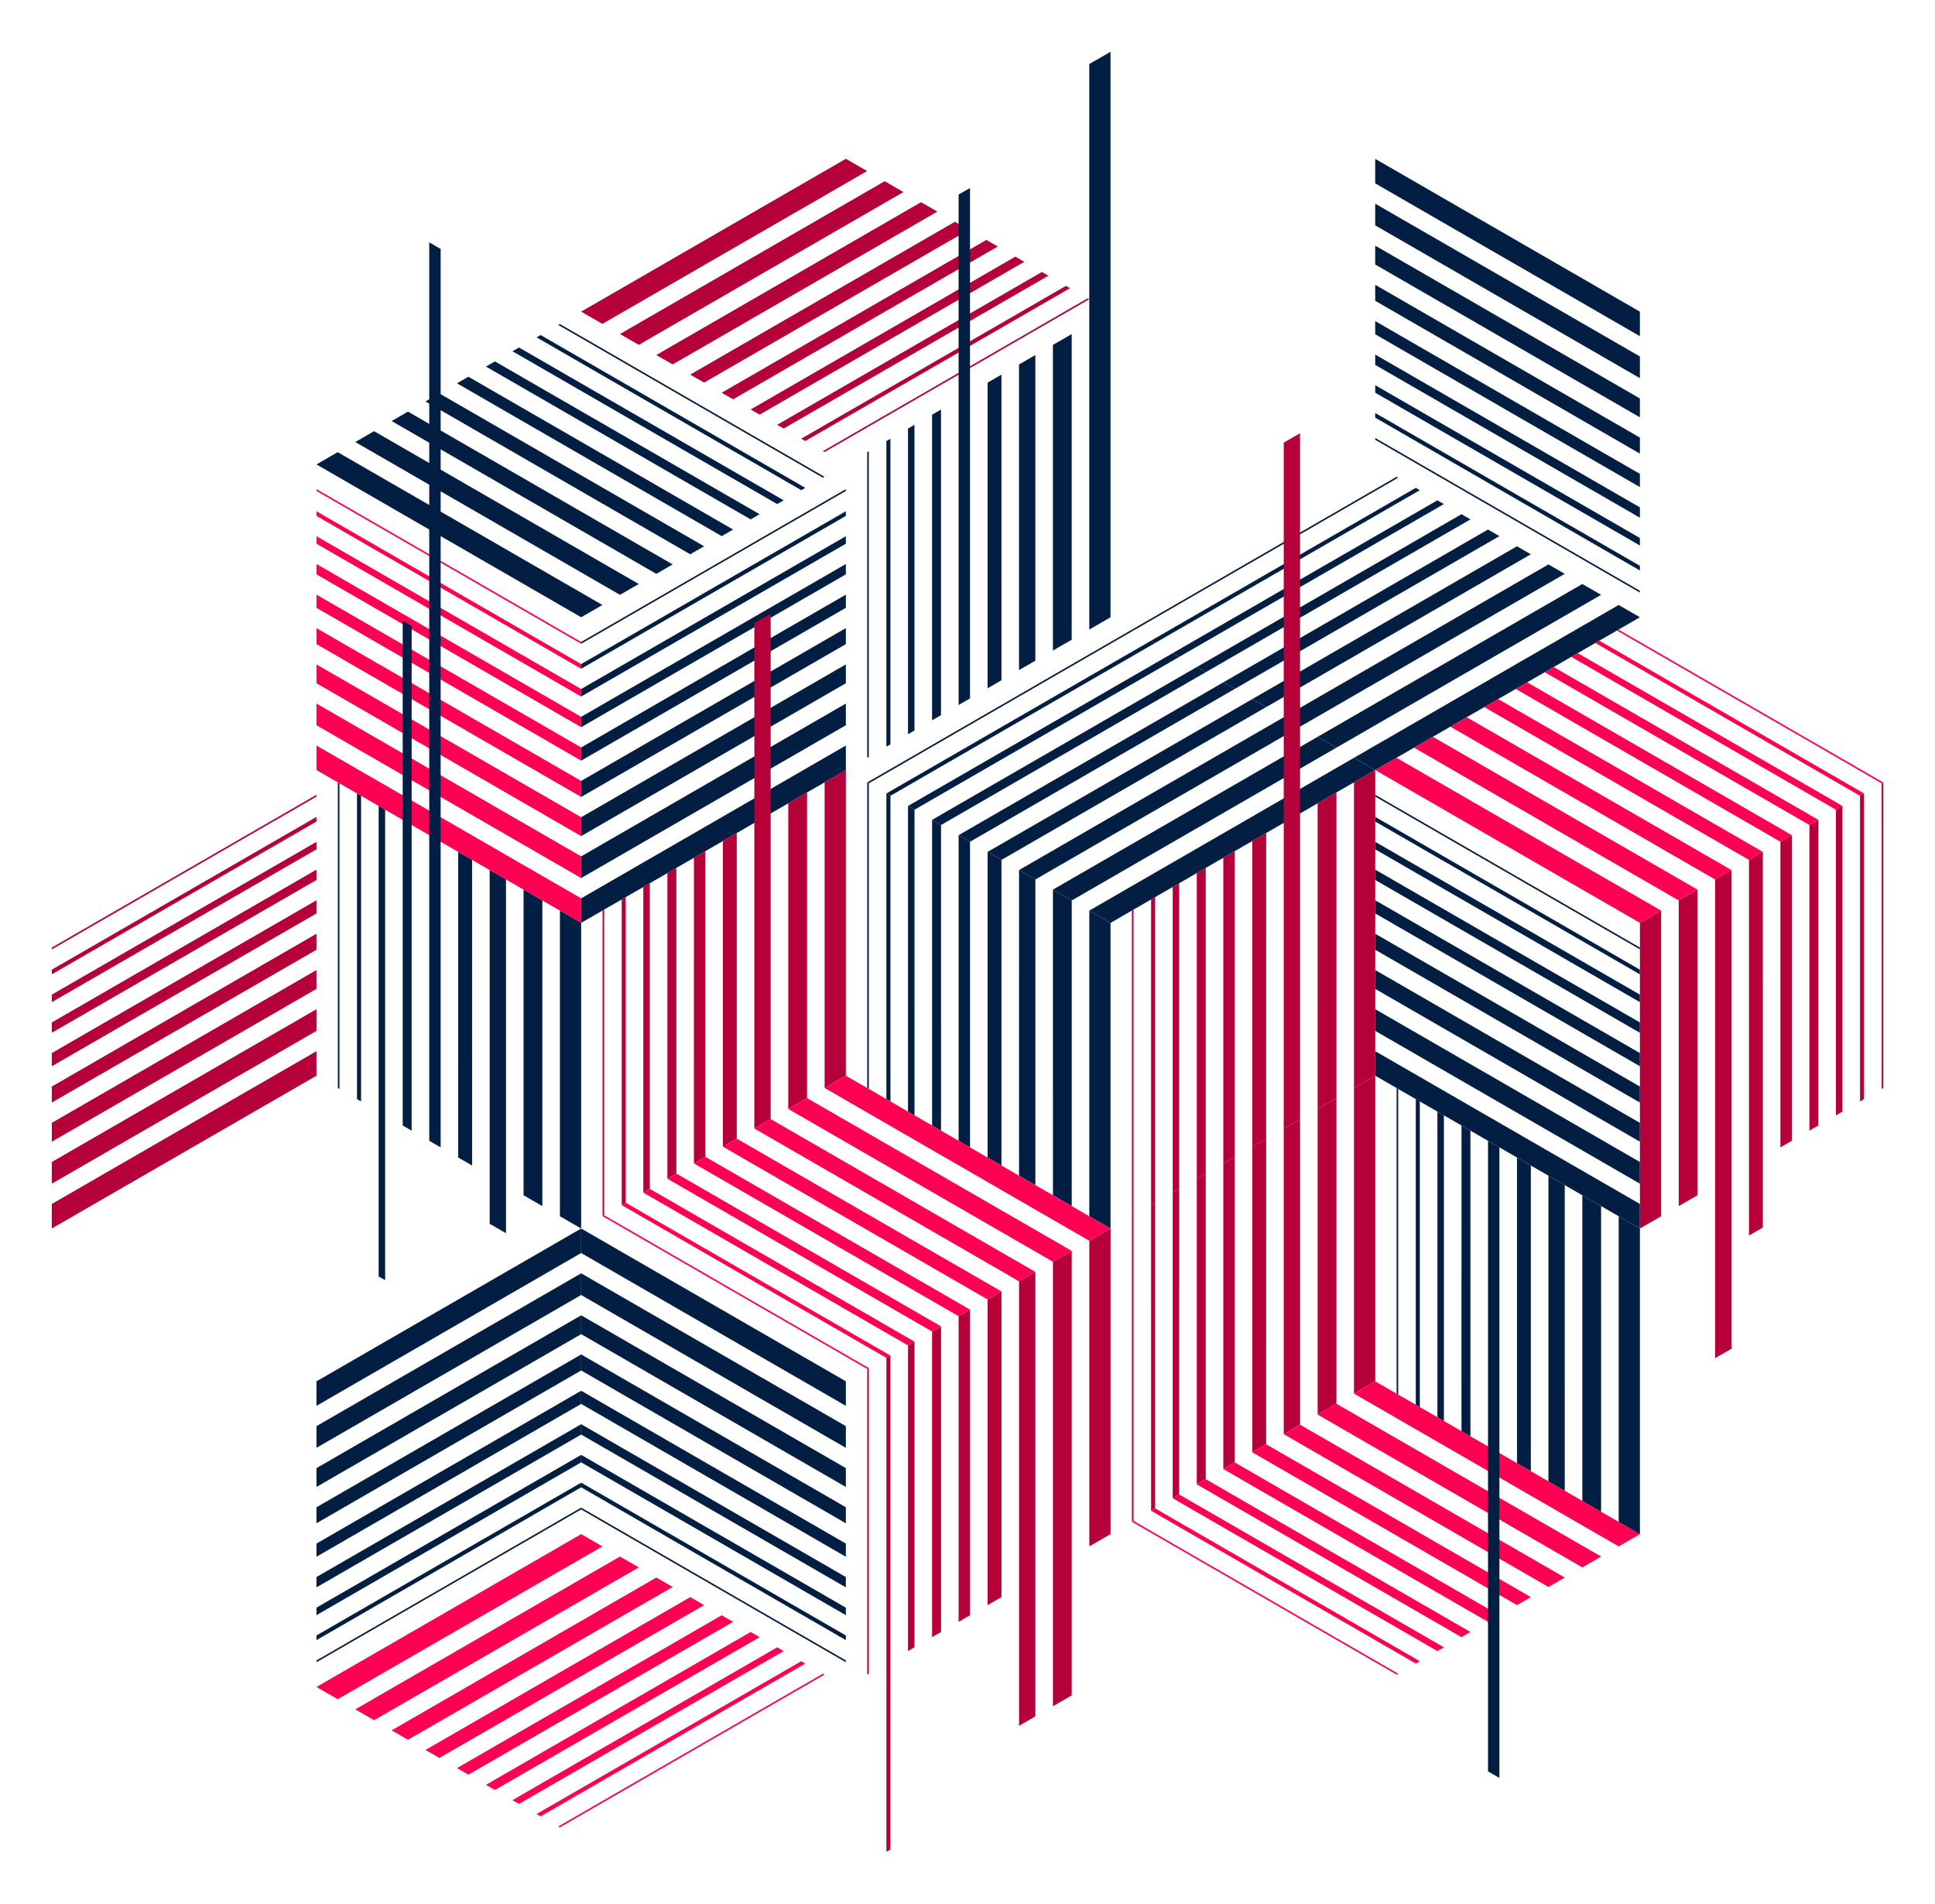 <?xml version="1.0" encoding="UTF-8" standalone="no"?>
<svg
   xmlns:dc="http://purl.org/dc/elements/1.1/"
   xmlns:cc="http://creativecommons.org/ns#"
   xmlns:rdf="http://www.w3.org/1999/02/22-rdf-syntax-ns#"
   xmlns:svg="http://www.w3.org/2000/svg"
   xmlns="http://www.w3.org/2000/svg"
   xmlns:sodipodi="http://sodipodi.sourceforge.net/DTD/sodipodi-0.dtd"
   xmlns:inkscape="http://www.inkscape.org/namespaces/inkscape"
   version="1.1"
   id="XMLID_1_"
   x="0px"
   y="0px"
   viewBox="0 0 2118.456 2084.156"
   xml:space="preserve"
   sodipodi:docname="abstract_cubes_3.svg"
   width="560.508mm"
   height="551.433mm"
   inkscape:version="1.0.2 (e86c870879, 2021-01-15)"><defs
   id="defs2048" /><sodipodi:namedview
   pagecolor="#ffffff"
   bordercolor="#666666"
   borderopacity="1"
   objecttolerance="10"
   gridtolerance="10"
   guidetolerance="10"
   inkscape:pageopacity="0"
   inkscape:pageshadow="2"
   inkscape:window-width="1920"
   inkscape:window-height="1053"
   id="namedview2046"
   showgrid="false"
   units="mm"
   fit-margin-top="15"
   fit-margin-right="15"
   fit-margin-left="15"
   fit-margin-bottom="15"
   inkscape:pagecheckerboard="true"
   inkscape:zoom="0.24652561"
   inkscape:cx="474.74301"
   inkscape:cy="750.83589"
   inkscape:window-x="0"
   inkscape:window-y="27"
   inkscape:window-maximized="1"
   inkscape:current-layer="XMLID_1_" />
<style
   type="text/css"
   id="style2">
	.st0{fill:#FAF7F8;}
	.st1{fill:url(#SVGID_1_);}
	.st2{fill:url(#SVGID_2_);}
	.st3{fill:url(#SVGID_3_);}
	.st4{fill:#021F43;}
	.st5{fill:#B60039;}
	.st6{fill:#FF0052;}
</style>

<radialGradient
   id="SVGID_1_"
   cx="3669.521"
   cy="7864.354"
   r="737.406"
   gradientTransform="matrix(1,0,0,0.184,0,1227.629)"
   gradientUnits="userSpaceOnUse">
	<stop
   offset="0"
   style="stop-color:#B39AB0"
   id="stop6" />
	<stop
   offset="0.021"
   style="stop-color:#B69EB3"
   id="stop8" />
	<stop
   offset="0.196"
   style="stop-color:#CFBECC"
   id="stop10" />
	<stop
   offset="0.378"
   style="stop-color:#E2D7DF"
   id="stop12" />
	<stop
   offset="0.567"
   style="stop-color:#EFE9ED"
   id="stop14" />
	<stop
   offset="0.767"
   style="stop-color:#F7F4F5"
   id="stop16" />
	<stop
   offset="1"
   style="stop-color:#FAF7F8"
   id="stop18" />
</radialGradient>

<radialGradient
   id="SVGID_2_"
   cx="5537.613"
   cy="7864.354"
   r="737.406"
   gradientTransform="matrix(1,0,0,0.184,0,1227.629)"
   gradientUnits="userSpaceOnUse">
	<stop
   offset="0"
   style="stop-color:#B39AB0"
   id="stop23" />
	<stop
   offset="0.021"
   style="stop-color:#B69EB3"
   id="stop25" />
	<stop
   offset="0.196"
   style="stop-color:#CFBECC"
   id="stop27" />
	<stop
   offset="0.378"
   style="stop-color:#E2D7DF"
   id="stop29" />
	<stop
   offset="0.567"
   style="stop-color:#EFE9ED"
   id="stop31" />
	<stop
   offset="0.767"
   style="stop-color:#F7F4F5"
   id="stop33" />
	<stop
   offset="1"
   style="stop-color:#FAF7F8"
   id="stop35" />
</radialGradient>

<radialGradient
   id="SVGID_3_"
   cx="1569.4"
   cy="7864.354"
   r="737.406"
   gradientTransform="matrix(1,0,0,0.184,0,1227.629)"
   gradientUnits="userSpaceOnUse">
	<stop
   offset="0"
   style="stop-color:#B39AB0"
   id="stop40" />
	<stop
   offset="0.021"
   style="stop-color:#B69EB3"
   id="stop42" />
	<stop
   offset="0.196"
   style="stop-color:#CFBECC"
   id="stop44" />
	<stop
   offset="0.378"
   style="stop-color:#E2D7DF"
   id="stop46" />
	<stop
   offset="0.567"
   style="stop-color:#EFE9ED"
   id="stop48" />
	<stop
   offset="0.767"
   style="stop-color:#F7F4F5"
   id="stop50" />
	<stop
   offset="1"
   style="stop-color:#FAF7F8"
   id="stop52" />
</radialGradient>


<g
   id="g1483"
   transform="translate(-4611.577,-418.897)">
	<g
   id="g1021">
		<polygon
   class="st4"
   points="5562.77,1276.51 5561.04,1275.5 5850.83,1108.2 5852.56,1109.19 "
   id="polygon1003" />
		<polygon
   class="st4"
   points="5582.01,1287.61 5871.81,1120.31 5876.23,1122.87 5586.44,1290.17 "
   id="polygon1005" />
		<polygon
   class="st4"
   points="5605.68,1301.28 5895.46,1133.97 5902.58,1138.08 5612.8,1305.39 "
   id="polygon1007" />
		<polygon
   class="st4"
   points="5632.04,1316.5 5921.82,1149.18 5931.62,1154.85 5641.84,1322.15 "
   id="polygon1009" />
		<polygon
   class="st4"
   points="5661.08,1333.26 5950.86,1165.96 5963.36,1173.17 5673.58,1340.48 "
   id="polygon1011" />
		<polygon
   class="st4"
   points="5692.82,1351.58 5982.6,1184.27 5997.78,1193.04 5708,1360.35 "
   id="polygon1013" />
		<polygon
   class="st4"
   points="5727.23,1371.46 6017.03,1204.15 6034.9,1214.47 5745.12,1381.77 "
   id="polygon1015" />
		<polygon
   class="st4"
   points="5764.36,1392.88 6054.14,1225.57 6074.7,1237.45 5784.91,1404.76 "
   id="polygon1017" />
		<polygon
   class="st4"
   points="5804.15,1415.86 6093.94,1248.55 6117.19,1261.99 5827.4,1429.29 "
   id="polygon1019" />
	</g>
	<g
   id="g1041">
		<polygon
   class="st4"
   points="5852.56,1109.2 5850.83,1108.2 6140.61,940.9 6142.34,941.89 "
   id="polygon1023" />
		<polygon
   class="st4"
   points="5871.81,1120.31 6161.59,953 6166.01,955.56 5876.23,1122.87 "
   id="polygon1025" />
		<polygon
   class="st4"
   points="5895.46,1133.97 6185.25,966.67 6192.36,970.78 5902.58,1138.08 "
   id="polygon1027" />
		<polygon
   class="st4"
   points="5921.82,1149.18 6211.6,981.88 6221.41,987.54 5931.62,1154.85 "
   id="polygon1029" />
		<polygon
   class="st4"
   points="5950.86,1165.96 6240.64,998.65 6253.14,1005.86 5963.36,1173.16 "
   id="polygon1031" />
		<polygon
   class="st4"
   points="5982.6,1184.27 6272.38,1016.97 6287.56,1025.74 5997.78,1193.04 "
   id="polygon1033" />
		<polygon
   class="st4"
   points="6017.03,1204.15 6306.8,1036.85 6324.68,1047.16 6034.9,1214.47 "
   id="polygon1035" />
		<polygon
   class="st4"
   points="6054.14,1225.57 6343.92,1058.28 6364.48,1070.15 6074.7,1237.45 "
   id="polygon1037" />
		<polygon
   class="st4"
   points="6093.94,1248.55 6383.71,1081.25 6406.97,1094.68 6117.19,1261.99 "
   id="polygon1039" />
	</g>
	<g
   id="g1061">
		<polygon
   class="st4"
   points="5562.77,1276.51 5561.04,1275.5 5561.04,1610.12 5562.77,1611.12 "
   id="polygon1043" />
		<polygon
   class="st4"
   points="5582.01,1287.61 5582.02,1622.23 5586.44,1624.79 5586.44,1290.17 "
   id="polygon1045" />
		<polygon
   class="st4"
   points="5605.68,1301.28 5605.68,1635.89 5612.8,1640 5612.79,1305.39 "
   id="polygon1047" />
		<polygon
   class="st4"
   points="5632.04,1316.5 5632.03,1651.11 5641.84,1656.77 5641.84,1322.15 "
   id="polygon1049" />
		<polygon
   class="st4"
   points="5661.08,1333.26 5661.08,1667.88 5673.57,1675.09 5673.57,1340.48 "
   id="polygon1051" />
		<polygon
   class="st4"
   points="5692.82,1351.58 5692.81,1686.2 5707.99,1694.97 5708,1360.35 "
   id="polygon1053" />
		<polygon
   class="st4"
   points="5727.23,1371.46 5727.24,1706.07 5745.11,1716.39 5745.12,1381.77 "
   id="polygon1055" />
		<polygon
   class="st4"
   points="5764.36,1392.88 5764.35,1727.5 5784.91,1739.37 5784.91,1404.76 "
   id="polygon1057" />
		<polygon
   class="st4"
   points="5804.15,1415.86 5804.15,1750.48 5827.4,1763.91 5827.4,1429.29 "
   id="polygon1059" />
	</g>
	<g
   id="g1081">
		<polygon
   class="st6"
   points="5512.47,2251.31 5514.21,2252.3 5224.42,2419.61 5222.69,2418.61 "
   id="polygon1063" />
		<polygon
   class="st6"
   points="5493.23,2240.19 5203.44,2407.5 5199.02,2404.95 5488.8,2237.65 "
   id="polygon1065" />
		<polygon
   class="st6"
   points="5469.56,2226.53 5179.78,2393.84 5172.66,2389.73 5462.44,2222.43 "
   id="polygon1067" />
		<polygon
   class="st6"
   points="5443.21,2211.31 5153.42,2378.62 5143.62,2372.96 5433.4,2205.65 "
   id="polygon1069" />
		<polygon
   class="st6"
   points="5414.17,2194.55 5124.38,2361.86 5111.89,2354.65 5401.67,2187.34 "
   id="polygon1071" />
		<polygon
   class="st6"
   points="5382.43,2176.23 5092.65,2343.53 5077.46,2334.77 5367.25,2167.46 "
   id="polygon1073" />
		<polygon
   class="st6"
   points="5348.01,2156.35 5058.23,2323.65 5040.35,2313.34 5330.14,2146.03 "
   id="polygon1075" />
		<polygon
   class="st6"
   points="5310.88,2134.92 5021.11,2302.23 5000.55,2290.36 5290.33,2123.05 "
   id="polygon1077" />
		<polygon
   class="st6"
   points="5271.09,2111.95 4981.3,2279.25 4958.06,2265.82 5247.84,2098.52 "
   id="polygon1079" />
	</g>
	<g
   id="g1101">
		<polygon
   class="st5"
   points="5802.25,745.54 5803.98,746.54 5514.21,913.85 5512.46,912.85 "
   id="polygon1083" />
		<polygon
   class="st5"
   points="5783.01,734.43 5493.23,901.74 5488.8,899.18 5778.59,731.88 "
   id="polygon1085" />
		<polygon
   class="st5"
   points="5759.35,720.77 5469.56,888.07 5462.45,883.97 5752.24,716.66 "
   id="polygon1087" />
		<polygon
   class="st5"
   points="5732.99,705.55 5443.21,872.86 5433.4,867.2 5723.19,699.89 "
   id="polygon1089" />
		<polygon
   class="st5"
   points="5703.95,688.79 5414.17,856.09 5401.68,848.88 5691.46,681.57 "
   id="polygon1091" />
		<polygon
   class="st5"
   points="5672.22,670.47 5382.43,837.77 5367.25,829.01 5657.04,661.69 "
   id="polygon1093" />
		<polygon
   class="st5"
   points="5637.79,650.59 5348,817.9 5330.13,807.57 5619.92,640.26 "
   id="polygon1095" />
		<polygon
   class="st5"
   points="5600.68,629.16 5310.9,796.47 5290.33,784.6 5580.12,617.29 "
   id="polygon1097" />
		<polygon
   class="st5"
   points="5560.88,606.18 5271.09,773.49 5247.84,760.07 5537.62,592.76 "
   id="polygon1099" />
	</g>
	<g
   id="g1121">
		<polygon
   class="st6"
   points="4958.05,956.41 4958.05,954.41 5247.84,1121.72 5247.84,1123.72 "
   id="polygon1103" />
		<polygon
   class="st6"
   points="4958.05,978.63 5247.84,1145.94 5247.84,1151.05 4958.05,983.74 "
   id="polygon1105" />
		<polygon
   class="st6"
   points="4958.05,1005.96 5247.84,1173.27 5247.84,1181.47 4958.05,1014.17 "
   id="polygon1107" />
		<polygon
   class="st6"
   points="4958.05,1036.39 5247.84,1203.7 5247.84,1215.02 4958.05,1047.71 "
   id="polygon1109" />
		<polygon
   class="st6"
   points="4958.05,1069.92 5247.84,1237.23 5247.84,1251.66 4958.04,1084.35 "
   id="polygon1111" />
		<polygon
   class="st6"
   points="4958.05,1106.57 5247.84,1273.88 5247.84,1291.41 4958.04,1124.1 "
   id="polygon1113" />
		<polygon
   class="st6"
   points="4958.05,1146.32 5247.84,1313.63 5247.84,1334.27 4958.05,1166.95 "
   id="polygon1115" />
		<polygon
   class="st6"
   points="4958.05,1189.17 5247.84,1356.48 5247.84,1380.22 4958.04,1212.91 "
   id="polygon1117" />
		<polygon
   class="st6"
   points="4958.05,1235.13 5247.84,1402.44 5247.84,1429.29 4958.04,1261.98 "
   id="polygon1119" />
	</g>
	<g
   id="g1141">
		<polygon
   class="st4"
   points="6117.19,1291.03 6117.19,1289.03 6406.98,1456.33 6406.98,1458.34 "
   id="polygon1123" />
		<polygon
   class="st4"
   points="6117.19,1313.25 6406.98,1480.56 6406.98,1485.67 6117.2,1318.35 "
   id="polygon1125" />
		<polygon
   class="st4"
   points="6117.2,1340.57 6406.98,1507.88 6406.98,1516.1 6117.2,1348.79 "
   id="polygon1127" />
		<polygon
   class="st4"
   points="6117.2,1371.01 6406.98,1538.31 6406.98,1549.64 6117.19,1382.33 "
   id="polygon1129" />
		<polygon
   class="st4"
   points="6117.2,1404.54 6406.98,1571.85 6406.98,1586.28 6117.2,1418.97 "
   id="polygon1131" />
		<polygon
   class="st4"
   points="6117.19,1441.19 6406.98,1608.49 6406.98,1626.03 6117.19,1458.72 "
   id="polygon1133" />
		<polygon
   class="st4"
   points="6117.2,1480.93 6406.97,1648.25 6406.98,1668.88 6117.2,1501.57 "
   id="polygon1135" />
		<polygon
   class="st4"
   points="6117.19,1523.79 6406.98,1691.1 6406.98,1714.84 6117.19,1547.53 "
   id="polygon1137" />
		<polygon
   class="st4"
   points="6117.2,1569.75 6406.98,1737.06 6406.98,1763.9 6117.19,1596.6 "
   id="polygon1139" />
	</g>
	<g
   id="g1161">
		<polygon
   class="st4"
   points="5562.75,1247.51 5561.01,1248.52 5561.01,913.9 5562.75,912.9 "
   id="polygon1143" />
		<polygon
   class="st4"
   points="5581.99,1236.41 5581.99,901.79 5586.41,899.24 5586.41,1233.86 "
   id="polygon1145" />
		<polygon
   class="st4"
   points="5605.65,1222.75 5605.65,888.13 5612.77,884.02 5612.77,1218.64 "
   id="polygon1147" />
		<polygon
   class="st4"
   points="5632.01,1207.53 5632.01,872.92 5641.81,867.25 5641.81,1201.86 "
   id="polygon1149" />
		<polygon
   class="st4"
   points="5661.05,1190.76 5661.06,631.94 5673.55,624.73 5673.56,1183.55 "
   id="polygon1151" />
		<polygon
   class="st4"
   points="5692.79,1172.43 5692.79,837.82 5707.97,829.06 5707.98,1163.67 "
   id="polygon1153" />
		<polygon
   class="st4"
   points="5727.21,1152.56 5727.21,817.95 5745.08,807.63 5745.08,1142.25 "
   id="polygon1155" />
		<polygon
   class="st4"
   points="5764.32,1131.14 5764.32,796.52 5784.89,784.65 5784.89,1119.27 "
   id="polygon1157" />
		<polygon
   class="st4"
   points="5804.12,1108.15 5804.12,489.02 5827.38,475.59 5827.38,1094.73 "
   id="polygon1159" />
	</g>
	<g
   id="g1181">
		<polygon
   class="st5"
   points="6671.6,1276.51 6673.34,1275.5 6673.33,1610.12 6671.62,1611.13 "
   id="polygon1163" />
		<polygon
   class="st5"
   points="6652.37,1287.61 6652.36,1622.23 6647.94,1624.78 6647.95,1290.17 "
   id="polygon1165" />
		<polygon
   class="st5"
   points="6628.71,1301.28 6628.7,1635.89 6621.59,1640 6621.58,1305.39 "
   id="polygon1167" />
		<polygon
   class="st5"
   points="6602.35,1316.5 6602.34,1651.11 6592.54,1656.77 6592.54,1322.15 "
   id="polygon1169" />
		<polygon
   class="st5"
   points="6573.3,1333.27 6573.3,1667.88 6560.8,1675.09 6560.8,1340.48 "
   id="polygon1171" />
		<polygon
   class="st5"
   points="6541.58,1351.58 6541.57,1762.83 6526.38,1771.6 6526.38,1360.35 "
   id="polygon1173" />
		<polygon
   class="st5"
   points="6507.15,1371.46 6507.14,1895.59 6489.27,1905.9 6489.27,1381.78 "
   id="polygon1175" />
		<polygon
   class="st5"
   points="6470.03,1392.89 6470.03,1727.5 6449.46,1739.37 6449.46,1404.76 "
   id="polygon1177" />
		<polygon
   class="st5"
   points="6430.23,1415.86 6430.23,1750.48 6406.98,1763.9 6406.98,1429.29 "
   id="polygon1179" />
	</g>
	<g
   id="g1201">
		<polygon
   class="st5"
   points="5852.56,2084 5850.83,2085 5850.83,1750.39 5852.57,1749.38 "
   id="polygon1183" />
		<polygon
   class="st5"
   points="5871.81,2072.89 5871.8,1738.27 5876.23,1735.72 5876.23,2070.33 "
   id="polygon1185" />
		<polygon
   class="st5"
   points="5895.47,2059.22 5895.47,1724.61 5902.59,1720.5 5902.58,2055.12 "
   id="polygon1187" />
		<polygon
   class="st5"
   points="5921.82,2044 5921.82,1709.4 5931.63,1703.73 5931.62,2038.35 "
   id="polygon1189" />
		<polygon
   class="st5"
   points="5950.87,2027.24 5950.87,1692.62 5963.36,1685.41 5963.36,2020.03 "
   id="polygon1191" />
		<polygon
   class="st5"
   points="5982.61,2008.92 5982.61,1674.3 5997.79,1665.54 5997.78,2000.15 "
   id="polygon1193" />
		<polygon
   class="st5"
   points="6017.03,1989.04 6017.03,1654.43 6034.9,1644.12 6034.9,1978.72 "
   id="polygon1195" />
		<polygon
   class="st5"
   points="6054.14,1967.61 6054.14,1633 6074.7,1621.13 6074.7,1955.75 "
   id="polygon1197" />
		<polygon
   class="st5"
   points="6093.94,1944.64 6093.94,1610.02 6117.19,1596.6 6117.19,1931.22 "
   id="polygon1199" />
	</g>
	<g
   id="g1221">
		<polygon
   class="st5"
   points="5852.56,1749.39 5850.83,1750.39 5850.82,1415.77 5852.56,1414.77 "
   id="polygon1203" />
		<polygon
   class="st5"
   points="5871.8,1738.27 5871.8,1403.65 5876.22,1401.1 5876.22,1735.72 "
   id="polygon1205" />
		<polygon
   class="st5"
   points="5895.46,1724.6 5895.46,1389.99 5902.58,1385.89 5902.58,1720.5 "
   id="polygon1207" />
		<polygon
   class="st5"
   points="5921.82,1709.4 5921.82,1374.78 5931.62,1369.11 5931.63,1703.73 "
   id="polygon1209" />
		<polygon
   class="st5"
   points="5950.86,1692.62 5950.86,1358.01 5963.36,1350.8 5963.36,1685.41 "
   id="polygon1211" />
		<polygon
   class="st5"
   points="5982.6,1674.31 5982.6,1339.69 5997.79,1330.91 5997.78,1665.53 "
   id="polygon1213" />
		<polygon
   class="st5"
   points="6017.02,1654.43 6017.02,903.54 6034.89,893.21 6034.89,1644.11 "
   id="polygon1215" />
		<polygon
   class="st5"
   points="6054.14,1633 6054.13,1298.39 6074.7,1286.52 6074.7,1621.13 "
   id="polygon1217" />
		<polygon
   class="st5"
   points="6093.94,1610.02 6093.94,1275.41 6117.19,1261.99 6117.19,1596.6 "
   id="polygon1219" />
	</g>
	<g
   id="g1241">
		<polygon
   class="st6"
   points="5852.56,2084 5850.83,2085 6140.61,2252.31 6142.34,2251.31 "
   id="polygon1223" />
		<polygon
   class="st6"
   points="5871.81,2072.9 6161.59,2240.2 6166.02,2237.64 5876.23,2070.33 "
   id="polygon1225" />
		<polygon
   class="st6"
   points="5895.47,2059.22 6185.26,2226.53 6192.38,2222.43 5902.58,2055.12 "
   id="polygon1227" />
		<polygon
   class="st6"
   points="5921.82,2044 6211.6,2211.31 6221.41,2205.65 5931.62,2038.35 "
   id="polygon1229" />
		<polygon
   class="st6"
   points="5950.87,2027.24 6240.66,2194.55 6253.15,2187.34 5963.36,2020.03 "
   id="polygon1231" />
		<polygon
   class="st6"
   points="5982.61,2008.92 6272.39,2176.23 6287.57,2167.46 5997.78,2000.15 "
   id="polygon1233" />
		<polygon
   class="st6"
   points="6017.03,1989.05 6306.81,2156.35 6324.68,2146.03 6034.9,1978.72 "
   id="polygon1235" />
		<polygon
   class="st6"
   points="6054.14,1967.61 6343.93,2134.93 6364.48,2123.05 6074.7,1955.74 "
   id="polygon1237" />
		<polygon
   class="st6"
   points="6093.94,1944.65 6383.73,2111.95 6406.98,2098.53 6117.19,1931.22 "
   id="polygon1239" />
	</g>
	<g
   id="g1261">
		<polygon
   class="st4"
   points="5537.62,2236.78 5537.62,2238.78 5247.84,2071.48 5247.84,2069.47 "
   id="polygon1243" />
		<polygon
   class="st4"
   points="5537.62,2214.56 5247.84,2047.25 5247.84,2042.15 5537.62,2209.46 "
   id="polygon1245" />
		<polygon
   class="st4"
   points="5537.63,2187.24 5247.84,2019.93 5247.84,2011.73 5537.62,2179.02 "
   id="polygon1247" />
		<polygon
   class="st4"
   points="5537.62,2156.81 5247.84,1989.5 5247.84,1978.18 5537.63,2145.49 "
   id="polygon1249" />
		<polygon
   class="st4"
   points="5537.62,2123.27 5247.84,1955.96 5247.84,1941.54 5537.63,2108.85 "
   id="polygon1251" />
		<polygon
   class="st4"
   points="5537.62,2086.63 5247.84,1919.32 5247.84,1901.79 5537.63,2069.09 "
   id="polygon1253" />
		<polygon
   class="st4"
   points="5537.62,2046.88 5247.84,1879.56 5247.85,1858.93 5537.62,2026.24 "
   id="polygon1255" />
		<polygon
   class="st4"
   points="5537.62,2004.03 5247.84,1836.72 5247.84,1812.97 5537.63,1980.28 "
   id="polygon1257" />
		<polygon
   class="st4"
   points="5537.62,1958.06 5247.84,1790.75 5247.84,1763.91 5537.63,1931.22 "
   id="polygon1259" />
	</g>
	<g
   id="g1281">
		<polygon
   class="st6"
   points="6671.6,1276.51 6673.34,1275.5 6383.55,1108.2 6381.82,1109.19 "
   id="polygon1263" />
		<polygon
   class="st6"
   points="6652.37,1287.61 6362.58,1120.31 6358.15,1122.87 6647.95,1290.17 "
   id="polygon1265" />
		<polygon
   class="st6"
   points="6628.7,1301.28 6338.91,1133.97 6331.81,1138.07 6621.58,1305.39 "
   id="polygon1267" />
		<polygon
   class="st6"
   points="6602.34,1316.49 6312.56,1149.18 6302.76,1154.84 6592.54,1322.15 "
   id="polygon1269" />
		<polygon
   class="st6"
   points="6573.3,1333.27 6283.52,1165.95 6271.03,1173.16 6560.81,1340.48 "
   id="polygon1271" />
		<polygon
   class="st6"
   points="6541.58,1351.58 6251.78,1184.27 6236.6,1193.04 6526.38,1360.35 "
   id="polygon1273" />
		<polygon
   class="st6"
   points="6507.15,1371.46 6217.36,1204.15 6199.49,1214.47 6489.27,1381.78 "
   id="polygon1275" />
		<polygon
   class="st6"
   points="6470.03,1392.89 6180.25,1225.57 6159.69,1237.44 6449.47,1404.76 "
   id="polygon1277" />
		<polygon
   class="st6"
   points="6430.23,1415.86 6140.45,1248.56 6117.2,1261.98 6406.98,1429.29 "
   id="polygon1279" />
	</g>
	<g
   id="g1301">
		<polygon
   class="st4"
   points="6406.95,1065.69 6406.95,1067.69 6117.16,900.38 6117.16,898.38 "
   id="polygon1283" />
		<polygon
   class="st4"
   points="6406.95,1043.47 6117.17,876.16 6117.17,871.05 6406.95,1038.36 "
   id="polygon1285" />
		<polygon
   class="st4"
   points="6406.95,1016.14 6117.16,848.83 6117.17,840.61 6406.95,1007.93 "
   id="polygon1287" />
		<polygon
   class="st4"
   points="6406.95,985.71 6117.16,818.4 6117.17,807.08 6406.95,974.38 "
   id="polygon1289" />
		<polygon
   class="st4"
   points="6406.95,952.17 6117.17,784.86 6117.16,770.44 6406.95,937.74 "
   id="polygon1291" />
		<polygon
   class="st4"
   points="6406.96,915.54 6117.17,748.23 6117.16,730.69 6406.95,897.99 "
   id="polygon1293" />
		<polygon
   class="st4"
   points="6406.95,875.78 6117.16,708.48 6117.17,687.83 6406.96,855.14 "
   id="polygon1295" />
		<polygon
   class="st4"
   points="6406.96,832.93 6117.17,665.62 6117.16,641.88 6406.96,809.18 "
   id="polygon1297" />
		<polygon
   class="st4"
   points="6406.95,786.96 6117.17,619.66 6117.17,592.81 6406.95,760.12 "
   id="polygon1299" />
	</g>
	<g
   id="g1321">
		<polygon
   class="st4"
   points="5512.47,941.9 5514.21,940.89 5224.43,773.59 5222.69,774.6 "
   id="polygon1303" />
		<polygon
   class="st4"
   points="5493.24,953.01 5203.44,785.7 5199.02,788.25 5488.8,955.56 "
   id="polygon1305" />
		<polygon
   class="st4"
   points="5469.56,966.67 5179.78,799.36 5172.66,803.47 5462.45,970.78 "
   id="polygon1307" />
		<polygon
   class="st4"
   points="5443.21,981.88 5153.42,814.58 5143.62,820.24 5433.42,987.55 "
   id="polygon1309" />
		<polygon
   class="st4"
   points="5414.17,998.66 5124.38,831.35 5111.89,838.56 5401.68,1005.87 "
   id="polygon1311" />
		<polygon
   class="st4"
   points="5382.43,1016.97 5092.65,849.67 5077.46,858.43 5367.25,1025.74 "
   id="polygon1313" />
		<polygon
   class="st4"
   points="5348.01,1036.85 5058.23,869.54 5040.35,879.86 5330.14,1047.17 "
   id="polygon1315" />
		<polygon
   class="st4"
   points="5310.89,1058.28 5021.11,890.97 5000.56,902.84 5290.34,1070.15 "
   id="polygon1317" />
		<polygon
   class="st4"
   points="5271.09,1081.25 4981.3,913.95 4958.06,927.37 5247.85,1094.68 "
   id="polygon1319" />
	</g>
	<g
   id="g1341">
		<polygon
   class="st4"
   points="5537.62,956.41 5537.62,954.41 5247.84,1121.72 5247.84,1123.72 "
   id="polygon1323" />
		<polygon
   class="st4"
   points="5537.62,978.63 5247.84,1145.94 5247.84,1151.05 5537.62,983.74 "
   id="polygon1325" />
		<polygon
   class="st4"
   points="5537.62,1005.96 5247.84,1173.27 5247.84,1181.48 5537.62,1014.17 "
   id="polygon1327" />
		<polygon
   class="st4"
   points="5537.62,1036.39 5247.84,1203.7 5247.84,1215.02 5537.62,1047.71 "
   id="polygon1329" />
		<polygon
   class="st4"
   points="5537.62,1069.93 5247.84,1237.23 5247.84,1251.66 5537.62,1084.35 "
   id="polygon1331" />
		<polygon
   class="st4"
   points="5537.62,1106.57 5247.84,1273.88 5247.84,1291.41 5537.62,1124.1 "
   id="polygon1333" />
		<polygon
   class="st4"
   points="5537.62,1146.32 5247.84,1313.63 5247.84,1334.27 5537.62,1166.96 "
   id="polygon1335" />
		<polygon
   class="st4"
   points="5537.62,1189.17 5247.84,1356.48 5247.84,1380.22 5537.62,1212.91 "
   id="polygon1337" />
		<polygon
   class="st4"
   points="5537.62,1235.13 5247.84,1402.44 5247.84,1429.29 5537.62,1261.98 "
   id="polygon1339" />
	</g>
	<g
   id="g1361">
		<polygon
   class="st5"
   points="4958.05,1291.03 4958.06,1289.03 4668.27,1456.33 4668.27,1458.34 "
   id="polygon1343" />
		<polygon
   class="st5"
   points="4958.06,1313.25 4668.27,1480.56 4668.27,1485.66 4958.06,1318.36 "
   id="polygon1345" />
		<polygon
   class="st5"
   points="4958.06,1340.58 4668.27,1507.88 4668.27,1516.1 4958.05,1348.79 "
   id="polygon1347" />
		<polygon
   class="st5"
   points="4958.05,1371.01 4668.27,1538.32 4668.28,1549.64 4958.06,1382.33 "
   id="polygon1349" />
		<polygon
   class="st5"
   points="4958.06,1404.54 4668.28,1571.85 4668.28,1586.28 4958.06,1418.97 "
   id="polygon1351" />
		<polygon
   class="st5"
   points="4958.06,1441.19 4668.28,1608.5 4668.27,1626.03 4958.06,1458.72 "
   id="polygon1353" />
		<polygon
   class="st5"
   points="4958.05,1480.93 4668.28,1648.25 4668.28,1668.88 4958.06,1501.57 "
   id="polygon1355" />
		<polygon
   class="st5"
   points="4958.06,1523.79 4668.28,1691.1 4668.27,1714.84 4958.07,1547.54 "
   id="polygon1357" />
		<polygon
   class="st5"
   points="4958.06,1569.75 4668.27,1737.05 4668.27,1763.91 4958.07,1596.6 "
   id="polygon1359" />
	</g>
	<g
   id="g1381">
		<polygon
   class="st4"
   points="4958.05,2236.79 4958.05,2238.79 5247.84,2071.48 5247.84,2069.47 "
   id="polygon1363" />
		<polygon
   class="st4"
   points="4958.05,2214.56 5247.84,2047.25 5247.84,2042.15 4958.05,2209.46 "
   id="polygon1365" />
		<polygon
   class="st4"
   points="4958.05,2187.24 5247.84,2019.93 5247.84,2011.73 4958.05,2179.01 "
   id="polygon1367" />
		<polygon
   class="st4"
   points="4958.05,2156.81 5247.84,1989.5 5247.84,1978.18 4958.05,2145.49 "
   id="polygon1369" />
		<polygon
   class="st4"
   points="4958.05,2123.26 5247.84,1955.96 5247.84,1941.54 4958.05,2108.85 "
   id="polygon1371" />
		<polygon
   class="st4"
   points="4958.05,2086.63 5247.84,1919.32 5247.84,1901.79 4958.05,2069.1 "
   id="polygon1373" />
		<polygon
   class="st4"
   points="4958.05,2046.88 5247.84,1879.56 5247.84,1858.93 4958.05,2026.24 "
   id="polygon1375" />
		<polygon
   class="st4"
   points="4958.05,2004.02 5247.84,1836.72 5247.84,1812.97 4958.05,1980.28 "
   id="polygon1377" />
		<polygon
   class="st4"
   points="4958.05,1958.06 5247.84,1790.75 5247.84,1763.91 4958.05,1931.22 "
   id="polygon1379" />
	</g>
	<g
   id="g1401">
		<polygon
   class="st4"
   points="6142.34,1611.13 6140.61,1610.12 6140.61,1944.74 6142.34,1945.74 "
   id="polygon1383" />
		<polygon
   class="st4"
   points="6161.59,1622.23 6161.59,1956.85 6166.01,1959.4 6166.01,1624.79 "
   id="polygon1385" />
		<polygon
   class="st4"
   points="6185.26,1635.89 6185.26,1970.51 6192.38,1974.62 6192.38,1640 "
   id="polygon1387" />
		<polygon
   class="st4"
   points="6211.62,1651.11 6211.6,1985.73 6221.42,1991.38 6221.41,1656.77 "
   id="polygon1389" />
		<polygon
   class="st4"
   points="6240.66,1667.88 6240.66,2358.25 6253.14,2365.46 6253.15,1675.09 "
   id="polygon1391" />
		<polygon
   class="st4"
   points="6272.39,1686.2 6272.39,2020.82 6287.57,2029.58 6287.57,1694.97 "
   id="polygon1393" />
		<polygon
   class="st4"
   points="6306.81,1706.07 6306.81,2040.69 6324.69,2051.01 6324.68,1716.39 "
   id="polygon1395" />
		<polygon
   class="st4"
   points="6343.93,1727.5 6343.93,2062.12 6364.49,2073.99 6364.48,1739.37 "
   id="polygon1397" />
		<polygon
   class="st4"
   points="6383.73,1750.48 6383.73,2085.1 6406.98,2098.53 6406.98,1763.92 "
   id="polygon1399" />
	</g>
	<g
   id="g1421">
		<polygon
   class="st5"
   points="5562.77,2251.31 5561.04,2252.3 5561.04,1917.69 5562.77,1916.69 "
   id="polygon1403" />
		<polygon
   class="st5"
   points="5582.01,2446.36 5582.01,1905.57 5586.44,1903.02 5586.44,2443.8 "
   id="polygon1405" />
		<polygon
   class="st5"
   points="5605.68,2226.53 5605.68,1891.92 5612.8,1887.81 5612.79,2222.42 "
   id="polygon1407" />
		<polygon
   class="st5"
   points="5632.04,2211.31 5632.04,1876.7 5641.84,1871.05 5641.84,2205.65 "
   id="polygon1409" />
		<polygon
   class="st5"
   points="5661.08,2194.54 5661.09,1859.93 5673.57,1852.72 5673.57,2187.33 "
   id="polygon1411" />
		<polygon
   class="st5"
   points="5692.82,2176.22 5692.82,1841.61 5708,1832.84 5708,2167.46 "
   id="polygon1413" />
		<polygon
   class="st5"
   points="5727.24,2308.37 5727.24,1821.74 5745.11,1811.41 5745.11,2298.05 "
   id="polygon1415" />
		<polygon
   class="st5"
   points="5764.35,2286.95 5764.35,1800.31 5784.91,1788.43 5784.91,2275.07 "
   id="polygon1417" />
		<polygon
   class="st5"
   points="5804.16,2111.94 5804.16,1777.33 5827.4,1763.91 5827.4,2098.52 "
   id="polygon1419" />
	</g>
	<g
   id="g1441">
		<polygon
   class="st5"
   points="5272.99,1749.39 5271.26,1750.38 5271.26,1415.77 5272.99,1414.77 "
   id="polygon1423" />
		<polygon
   class="st5"
   points="5292.23,1738.27 5292.23,1403.65 5296.65,1401.1 5296.66,1735.71 "
   id="polygon1425" />
		<polygon
   class="st5"
   points="5315.89,1724.61 5315.89,1389.99 5323.01,1385.89 5323.01,1720.5 "
   id="polygon1427" />
		<polygon
   class="st5"
   points="5342.25,1709.39 5342.25,1374.78 5352.05,1369.11 5352.05,1703.73 "
   id="polygon1429" />
		<polygon
   class="st5"
   points="5371.29,1692.62 5371.3,1358.01 5383.79,1350.79 5383.79,1685.4 "
   id="polygon1431" />
		<polygon
   class="st5"
   points="5403.03,1674.3 5403.03,1339.69 5418.21,1330.92 5418.21,1665.53 "
   id="polygon1433" />
		<polygon
   class="st5"
   points="5437.45,1654.43 5437.45,1101.13 5455.32,1090.81 5455.33,1644.1 "
   id="polygon1435" />
		<polygon
   class="st5"
   points="5474.56,1633 5474.56,1298.39 5495.13,1286.51 5495.13,1621.12 "
   id="polygon1437" />
		<polygon
   class="st5"
   points="5514.37,1610.02 5514.37,1275.4 5537.62,1261.98 5537.62,1596.6 "
   id="polygon1439" />
	</g>
	<g
   id="g1461">
		<polygon
   class="st6"
   points="5272.99,1749.39 5271.26,1750.38 5561.04,1917.69 5562.77,1916.69 "
   id="polygon1443" />
		<polygon
   class="st6"
   points="5292.23,1738.27 5582.01,1905.57 5586.44,1903.02 5296.66,1735.71 "
   id="polygon1445" />
		<polygon
   class="st6"
   points="5315.89,1724.61 5605.68,1891.92 5612.8,1887.81 5323.01,1720.5 "
   id="polygon1447" />
		<polygon
   class="st6"
   points="5342.25,1709.39 5632.04,1876.7 5641.84,1871.05 5352.05,1703.73 "
   id="polygon1449" />
		<polygon
   class="st6"
   points="5371.29,1692.62 5661.08,1859.93 5673.57,1852.71 5383.79,1685.4 "
   id="polygon1451" />
		<polygon
   class="st6"
   points="5403.03,1674.3 5692.82,1841.61 5708,1832.84 5418.21,1665.53 "
   id="polygon1453" />
		<polygon
   class="st6"
   points="5437.45,1654.43 5727.24,1821.74 5745.11,1811.42 5455.33,1644.1 "
   id="polygon1455" />
		<polygon
   class="st6"
   points="5474.56,1633 5764.35,1800.31 5784.91,1788.43 5495.13,1621.12 "
   id="polygon1457" />
		<polygon
   class="st6"
   points="5514.37,1610.02 5804.16,1777.33 5827.4,1763.91 5537.62,1596.6 "
   id="polygon1459" />
	</g>
	<g
   id="g1481">
		<polygon
   class="st4"
   points="4983.21,1276.52 4981.47,1275.51 4981.48,1610.12 4983.21,1611.13 "
   id="polygon1463" />
		<polygon
   class="st4"
   points="5002.44,1287.62 5002.45,1622.23 5006.88,1624.79 5006.87,1290.18 "
   id="polygon1465" />
		<polygon
   class="st4"
   points="5026.11,1301.28 5026.12,1816.39 5033.23,1820.49 5033.23,1305.39 "
   id="polygon1467" />
		<polygon
   class="st4"
   points="5052.46,1098.56 5052.47,1651.11 5062.27,1656.77 5062.27,1104.22 "
   id="polygon1469" />
		<polygon
   class="st4"
   points="5081.51,684.23 5081.52,1667.88 5094.01,1675.09 5094.01,691.45 "
   id="polygon1471" />
		<polygon
   class="st4"
   points="5113.25,1351.59 5113.24,1686.2 5128.44,1694.97 5128.43,1360.35 "
   id="polygon1473" />
		<polygon
   class="st4"
   points="5147.66,1371.46 5147.68,1758.75 5165.54,1769.06 5165.54,1381.78 "
   id="polygon1475" />
		<polygon
   class="st4"
   points="5184.78,1392.89 5184.78,1727.5 5205.35,1739.38 5205.35,1404.76 "
   id="polygon1477" />
		<polygon
   class="st4"
   points="5224.58,1415.86 5224.58,1750.48 5247.84,1763.91 5247.84,1429.3 "
   id="polygon1479" />
	</g>
</g>

</svg>

